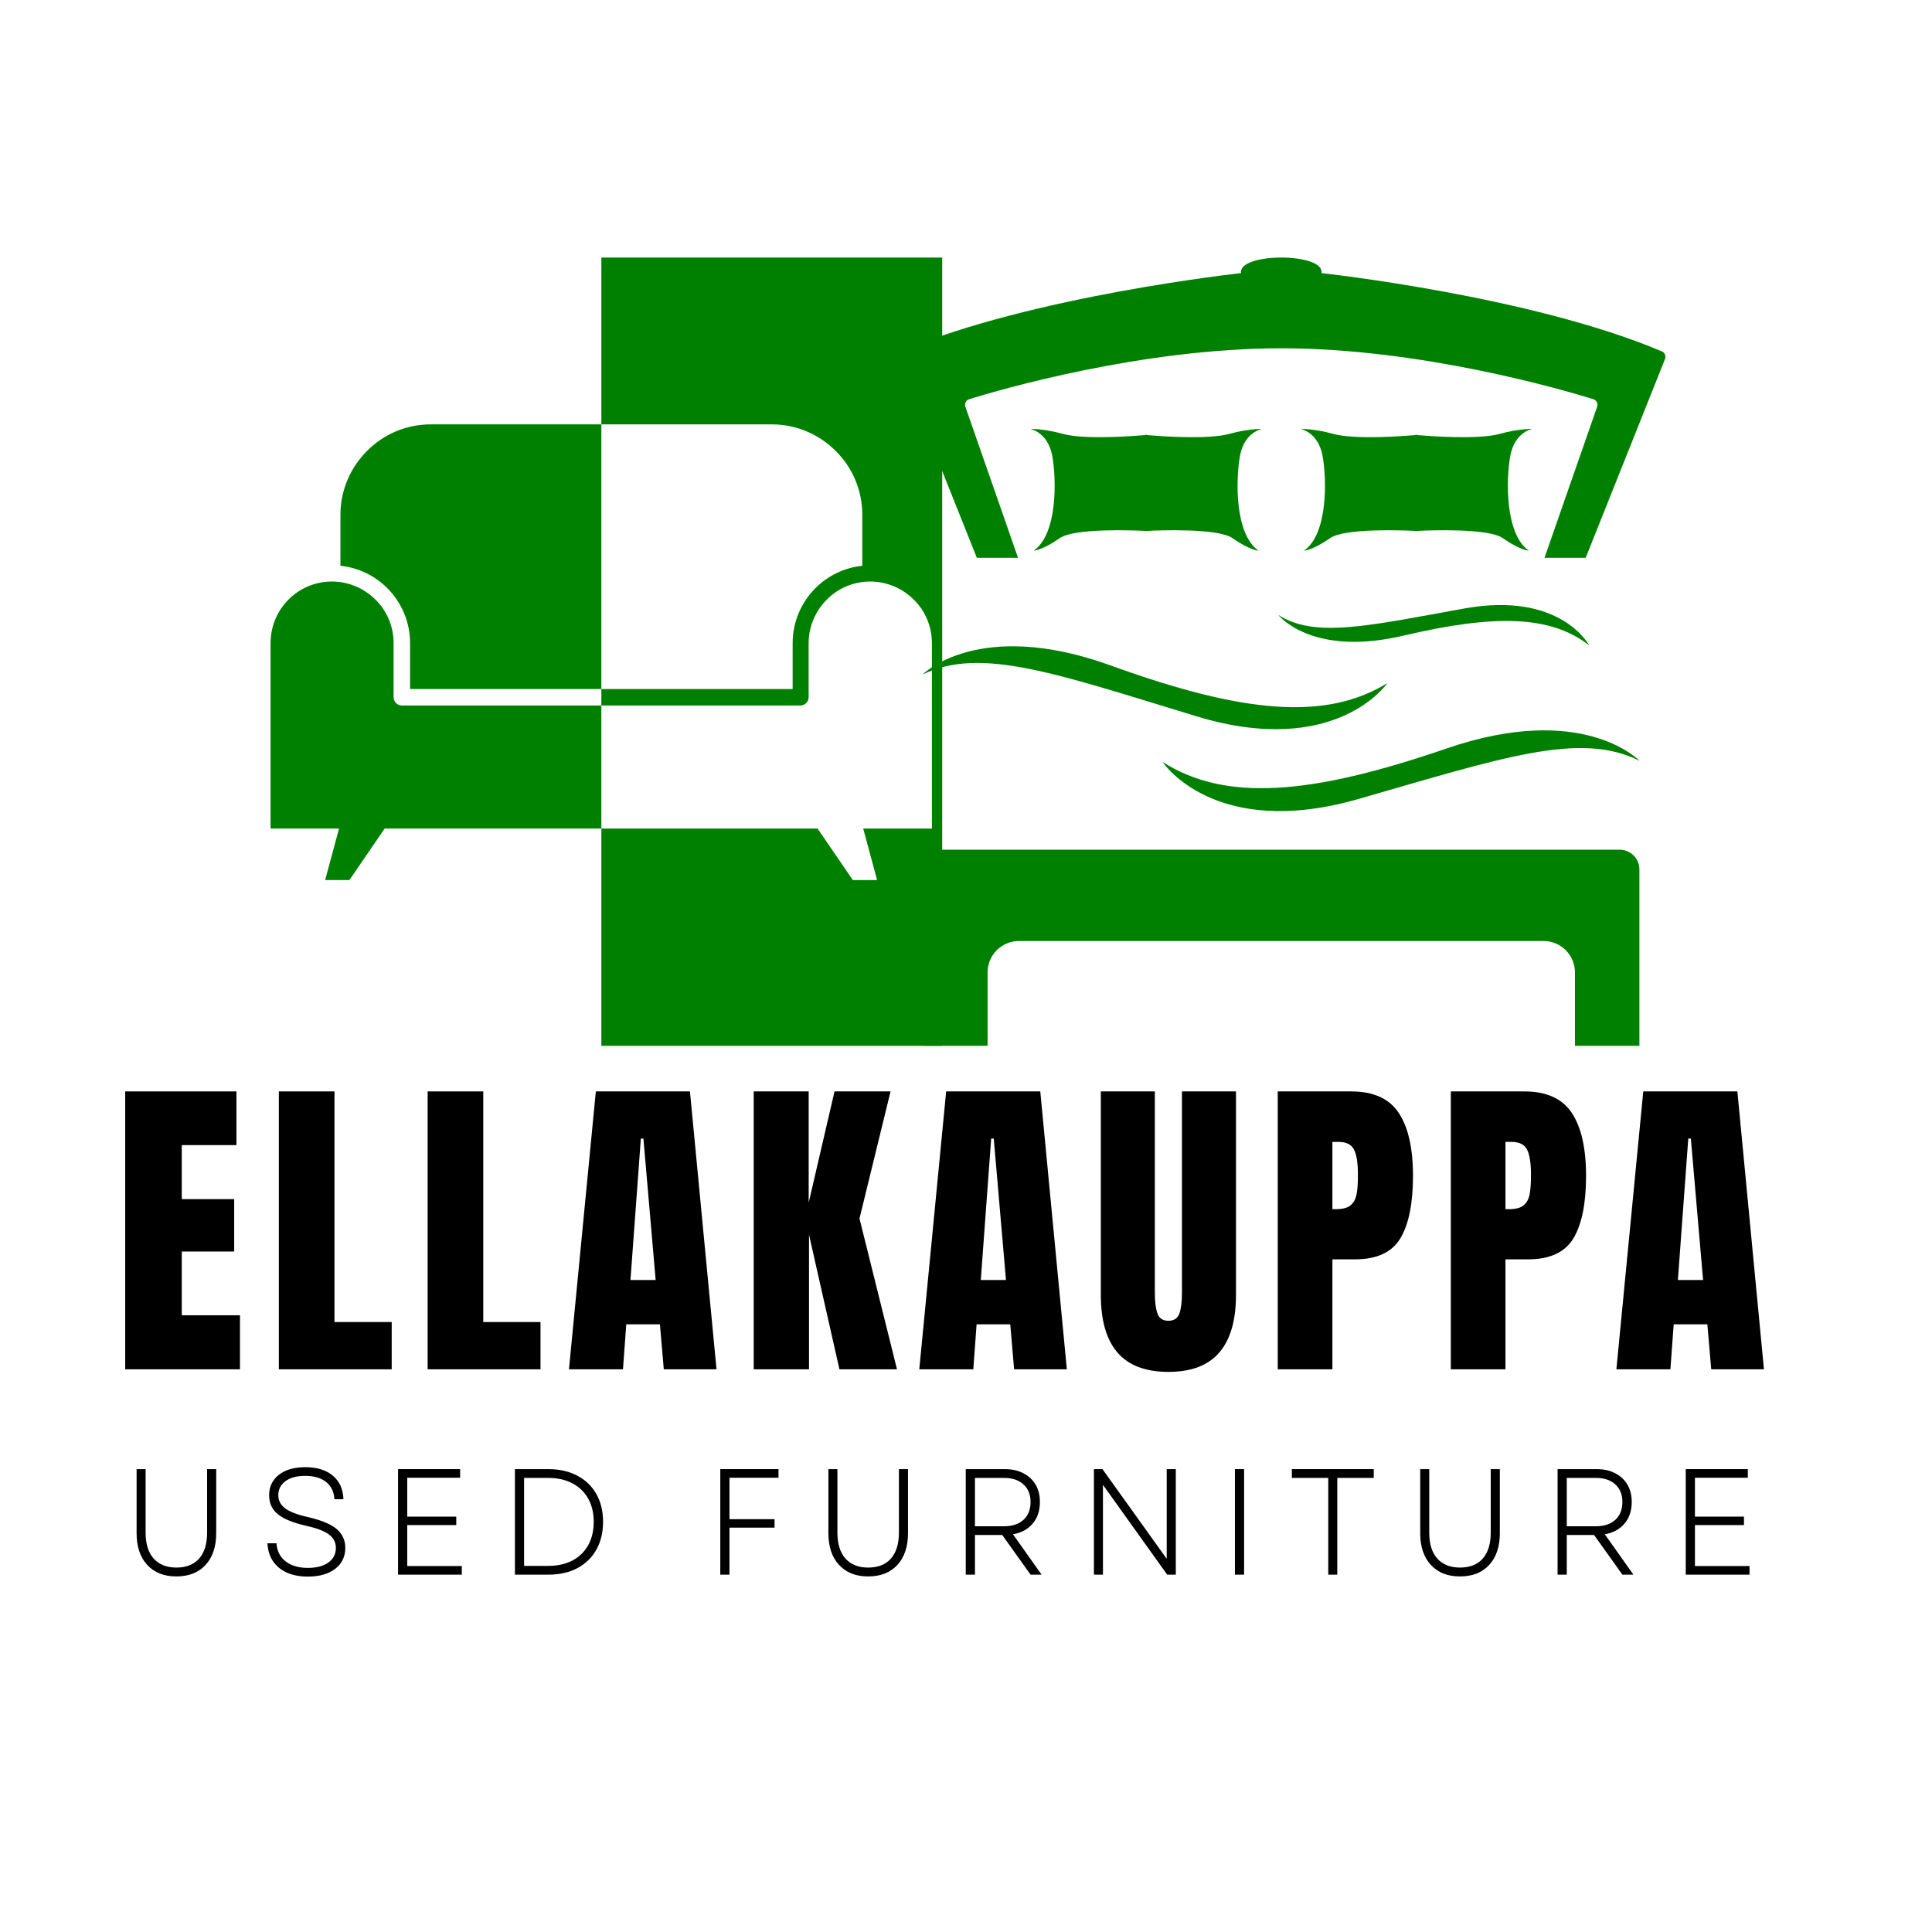 <svg xmlns="http://www.w3.org/2000/svg" xmlns:xlink="http://www.w3.org/1999/xlink" width="500" zoomAndPan="magnify" viewBox="0 0 375 375" height="500" preserveAspectRatio="xMidYMid meet" version="1.0"><defs><g/><clipPath id="7ec1837398"><path d="M 52.383 49.992 L 182.883 49.992 L 182.883 202.992 L 52.383 202.992 Z M 52.383 49.992 " clip-rule="nonzero"/></clipPath><clipPath id="1cd3fe9b00"><path d="M 179.082 164.926 L 318.32 164.926 L 318.32 202.992 L 179.082 202.992 Z M 179.082 164.926 " clip-rule="nonzero"/></clipPath><clipPath id="34cd8427f6"><path d="M 174.125 49.992 L 323.262 49.992 L 323.262 108.285 L 174.125 108.285 Z M 174.125 49.992 " clip-rule="nonzero"/></clipPath></defs><g fill="#000000" fill-opacity="1"><g transform="translate(23.466, 305.64)"><g><path d="M 10.766 0.344 C 8.367 0.344 6.484 -0.398 5.109 -1.891 C 3.734 -3.379 3.047 -5.441 3.047 -8.078 L 3.047 -20.484 L 4.797 -20.484 L 4.797 -8.172 C 4.797 -5.984 5.316 -4.301 6.359 -3.125 C 7.41 -1.957 8.879 -1.375 10.766 -1.375 C 12.68 -1.375 14.156 -1.957 15.188 -3.125 C 16.219 -4.301 16.734 -5.984 16.734 -8.172 L 16.734 -20.484 L 18.5 -20.484 L 18.5 -8.078 C 18.5 -5.441 17.812 -3.379 16.438 -1.891 C 15.062 -0.398 13.172 0.344 10.766 0.344 Z M 10.766 0.344 "/></g></g></g><g fill="#000000" fill-opacity="1"><g transform="translate(49.864, 305.64)"><g><path d="M 9.891 0.375 C 8.328 0.375 6.961 0.113 5.797 -0.406 C 4.641 -0.938 3.738 -1.688 3.094 -2.656 C 2.457 -3.633 2.109 -4.781 2.047 -6.094 L 3.797 -6.094 C 3.898 -4.582 4.5 -3.406 5.594 -2.562 C 6.688 -1.727 8.117 -1.312 9.891 -1.312 C 11.566 -1.312 12.891 -1.656 13.859 -2.344 C 14.836 -3.039 15.328 -3.988 15.328 -5.188 C 15.328 -6.258 14.879 -7.129 13.984 -7.797 C 13.086 -8.473 11.609 -9.035 9.547 -9.484 C 7.023 -10.066 5.195 -10.816 4.062 -11.734 C 2.938 -12.648 2.375 -13.879 2.375 -15.422 C 2.375 -17.055 2.992 -18.367 4.234 -19.359 C 5.484 -20.359 7.203 -20.859 9.391 -20.859 C 11.66 -20.859 13.441 -20.312 14.734 -19.219 C 16.035 -18.133 16.723 -16.609 16.797 -14.641 L 15.047 -14.641 C 14.961 -16.078 14.426 -17.191 13.438 -17.984 C 12.457 -18.773 11.109 -19.172 9.391 -19.172 C 7.734 -19.172 6.445 -18.828 5.531 -18.141 C 4.613 -17.461 4.156 -16.555 4.156 -15.422 C 4.156 -14.41 4.586 -13.566 5.453 -12.891 C 6.328 -12.211 7.836 -11.633 9.984 -11.156 C 12.578 -10.551 14.422 -9.773 15.516 -8.828 C 16.609 -7.879 17.156 -6.672 17.156 -5.203 C 17.156 -3.492 16.5 -2.133 15.188 -1.125 C 13.883 -0.125 12.117 0.375 9.891 0.375 Z M 9.891 0.375 "/></g></g></g><g fill="#000000" fill-opacity="1"><g transform="translate(73.951, 305.64)"><g><path d="M 3.312 0 L 3.312 -20.484 L 15.359 -20.484 L 15.359 -18.812 L 5.094 -18.812 L 5.094 -11.266 L 14.609 -11.266 L 14.609 -9.625 L 5.094 -9.625 L 5.094 -1.672 L 15.688 -1.672 L 15.688 0 Z M 3.312 0 "/></g></g></g><g fill="#000000" fill-opacity="1"><g transform="translate(96.633, 305.64)"><g><path d="M 3.312 0 L 3.312 -20.484 L 9.781 -20.484 C 11.957 -20.484 13.844 -20.055 15.438 -19.203 C 17.031 -18.359 18.258 -17.172 19.125 -15.641 C 19.988 -14.109 20.422 -12.312 20.422 -10.25 C 20.422 -8.195 19.988 -6.398 19.125 -4.859 C 18.258 -3.316 17.031 -2.117 15.438 -1.266 C 13.844 -0.422 11.957 0 9.781 0 Z M 5.094 -1.703 L 9.781 -1.703 C 11.594 -1.703 13.16 -2.051 14.484 -2.75 C 15.805 -3.445 16.82 -4.438 17.531 -5.719 C 18.25 -7 18.609 -8.508 18.609 -10.25 C 18.609 -11.977 18.25 -13.484 17.531 -14.766 C 16.812 -16.047 15.785 -17.035 14.453 -17.734 C 13.129 -18.43 11.551 -18.781 9.719 -18.781 L 5.094 -18.781 Z M 5.094 -1.703 "/></g></g></g><g fill="#000000" fill-opacity="1"><g transform="translate(123.792, 305.64)"><g/></g></g><g fill="#000000" fill-opacity="1"><g transform="translate(136.495, 305.64)"><g><path d="M 3.312 0 L 3.312 -20.484 L 14.609 -20.484 L 14.609 -18.812 L 5.094 -18.812 L 5.094 -10.766 L 13.844 -10.766 L 13.844 -9.125 L 5.094 -9.125 L 5.094 0 Z M 3.312 0 "/></g></g></g><g fill="#000000" fill-opacity="1"><g transform="translate(157.744, 305.64)"><g><path d="M 10.766 0.344 C 8.367 0.344 6.484 -0.398 5.109 -1.891 C 3.734 -3.379 3.047 -5.441 3.047 -8.078 L 3.047 -20.484 L 4.797 -20.484 L 4.797 -8.172 C 4.797 -5.984 5.316 -4.301 6.359 -3.125 C 7.41 -1.957 8.879 -1.375 10.766 -1.375 C 12.68 -1.375 14.156 -1.957 15.188 -3.125 C 16.219 -4.301 16.734 -5.984 16.734 -8.172 L 16.734 -20.484 L 18.5 -20.484 L 18.5 -8.078 C 18.5 -5.441 17.812 -3.379 16.438 -1.891 C 15.062 -0.398 13.172 0.344 10.766 0.344 Z M 10.766 0.344 "/></g></g></g><g fill="#000000" fill-opacity="1"><g transform="translate(184.142, 305.64)"><g><path d="M 3.312 0 L 3.312 -20.484 L 10.891 -20.484 C 12.273 -20.484 13.473 -20.219 14.484 -19.688 C 15.504 -19.164 16.297 -18.43 16.859 -17.484 C 17.422 -16.535 17.703 -15.41 17.703 -14.109 C 17.703 -12.41 17.234 -11.008 16.297 -9.906 C 15.359 -8.801 14.082 -8.113 12.469 -7.844 L 18.031 0 L 15.891 0 L 10.391 -7.703 L 5.094 -7.703 L 5.094 0 Z M 5.094 -9.391 L 10.719 -9.391 C 12.332 -9.391 13.598 -9.805 14.516 -10.641 C 15.43 -11.484 15.891 -12.641 15.891 -14.109 C 15.891 -15.547 15.43 -16.68 14.516 -17.516 C 13.598 -18.359 12.332 -18.781 10.719 -18.781 L 5.094 -18.781 Z M 5.094 -9.391 "/></g></g></g><g fill="#000000" fill-opacity="1"><g transform="translate(209.019, 305.64)"><g><path d="M 3.312 0 L 3.312 -20.484 L 4.969 -20.484 L 17.438 -3.078 L 17.438 -20.484 L 19.203 -20.484 L 19.203 0 L 17.531 0 L 5.062 -17.438 L 5.062 0 Z M 3.312 0 "/></g></g></g><g fill="#000000" fill-opacity="1"><g transform="translate(236.383, 305.64)"><g><path d="M 3.312 0 L 3.312 -20.484 L 5.094 -20.484 L 5.094 0 Z M 3.312 0 "/></g></g></g><g fill="#000000" fill-opacity="1"><g transform="translate(249.642, 305.64)"><g><path d="M 8.172 0 L 8.172 -18.781 L 1.109 -18.781 L 1.109 -20.484 L 17 -20.484 L 17 -18.781 L 9.922 -18.781 L 9.922 0 Z M 8.172 0 "/></g></g></g><g fill="#000000" fill-opacity="1"><g transform="translate(272.617, 305.64)"><g><path d="M 10.766 0.344 C 8.367 0.344 6.484 -0.398 5.109 -1.891 C 3.734 -3.379 3.047 -5.441 3.047 -8.078 L 3.047 -20.484 L 4.797 -20.484 L 4.797 -8.172 C 4.797 -5.984 5.316 -4.301 6.359 -3.125 C 7.41 -1.957 8.879 -1.375 10.766 -1.375 C 12.68 -1.375 14.156 -1.957 15.188 -3.125 C 16.219 -4.301 16.734 -5.984 16.734 -8.172 L 16.734 -20.484 L 18.5 -20.484 L 18.5 -8.078 C 18.5 -5.441 17.812 -3.379 16.438 -1.891 C 15.062 -0.398 13.172 0.344 10.766 0.344 Z M 10.766 0.344 "/></g></g></g><g fill="#000000" fill-opacity="1"><g transform="translate(299.016, 305.64)"><g><path d="M 3.312 0 L 3.312 -20.484 L 10.891 -20.484 C 12.273 -20.484 13.473 -20.219 14.484 -19.688 C 15.504 -19.164 16.297 -18.43 16.859 -17.484 C 17.422 -16.535 17.703 -15.41 17.703 -14.109 C 17.703 -12.41 17.234 -11.008 16.297 -9.906 C 15.359 -8.801 14.082 -8.113 12.469 -7.844 L 18.031 0 L 15.891 0 L 10.391 -7.703 L 5.094 -7.703 L 5.094 0 Z M 5.094 -9.391 L 10.719 -9.391 C 12.332 -9.391 13.598 -9.805 14.516 -10.641 C 15.43 -11.484 15.891 -12.641 15.891 -14.109 C 15.891 -15.547 15.43 -16.68 14.516 -17.516 C 13.598 -18.359 12.332 -18.781 10.719 -18.781 L 5.094 -18.781 Z M 5.094 -9.391 "/></g></g></g><g fill="#000000" fill-opacity="1"><g transform="translate(323.893, 305.64)"><g><path d="M 3.312 0 L 3.312 -20.484 L 15.359 -20.484 L 15.359 -18.812 L 5.094 -18.812 L 5.094 -11.266 L 14.609 -11.266 L 14.609 -9.625 L 5.094 -9.625 L 5.094 -1.672 L 15.688 -1.672 L 15.688 0 Z M 3.312 0 "/></g></g></g><g fill="#000000" fill-opacity="1"><g transform="translate(21.908, 265.781)"><g><path d="M 2.391 0 L 2.391 -53.938 L 23.984 -53.938 L 23.984 -43.516 L 13.375 -43.516 L 13.375 -33.031 L 23.547 -33.031 L 23.547 -22.859 L 13.375 -22.859 L 13.375 -10.484 L 24.672 -10.484 L 24.672 0 Z M 2.391 0 "/></g></g></g><g fill="#000000" fill-opacity="1"><g transform="translate(51.732, 265.781)"><g><path d="M 2.391 0 L 2.391 -53.938 L 13.188 -53.938 L 13.188 -9.172 L 24.297 -9.172 L 24.297 0 Z M 2.391 0 "/></g></g></g><g fill="#000000" fill-opacity="1"><g transform="translate(80.614, 265.781)"><g><path d="M 2.391 0 L 2.391 -53.938 L 13.188 -53.938 L 13.188 -9.172 L 24.297 -9.172 L 24.297 0 Z M 2.391 0 "/></g></g></g><g fill="#000000" fill-opacity="1"><g transform="translate(109.497, 265.781)"><g><path d="M 0.938 0 L 6.156 -53.938 L 24.422 -53.938 L 29.578 0 L 19.344 0 L 18.594 -8.734 L 12.062 -8.734 L 11.422 0 Z M 12.875 -17.328 L 17.766 -17.328 L 15.391 -44.781 L 14.891 -44.781 Z M 12.875 -17.328 "/></g></g></g><g fill="#000000" fill-opacity="1"><g transform="translate(143.904, 265.781)"><g><path d="M 2.391 0 L 2.391 -53.938 L 13.062 -53.938 L 13.062 -32.344 L 18.078 -53.938 L 28.953 -53.938 L 22.922 -29.266 L 30.203 0 L 19.031 0 L 13.125 -26.125 L 13.125 0 Z M 2.391 0 "/></g></g></g><g fill="#000000" fill-opacity="1"><g transform="translate(177.495, 265.781)"><g><path d="M 0.938 0 L 6.156 -53.938 L 24.422 -53.938 L 29.578 0 L 19.344 0 L 18.594 -8.734 L 12.062 -8.734 L 11.422 0 Z M 12.875 -17.328 L 17.766 -17.328 L 15.391 -44.781 L 14.891 -44.781 Z M 12.875 -17.328 "/></g></g></g><g fill="#000000" fill-opacity="1"><g transform="translate(211.903, 265.781)"><g><path d="M 14.891 0.5 C 10.441 0.5 7.141 -0.754 4.984 -3.266 C 2.836 -5.773 1.766 -9.5 1.766 -14.438 L 1.766 -53.938 L 12.25 -53.938 L 12.25 -14.891 C 12.25 -13.172 12.414 -11.828 12.75 -10.859 C 13.082 -9.898 13.797 -9.422 14.891 -9.422 C 15.973 -9.422 16.68 -9.891 17.016 -10.828 C 17.348 -11.773 17.516 -13.129 17.516 -14.891 L 17.516 -53.938 L 28 -53.938 L 28 -14.438 C 28 -9.5 26.922 -5.773 24.766 -3.266 C 22.617 -0.754 19.328 0.5 14.891 0.5 Z M 14.891 0.5 "/></g></g></g><g fill="#000000" fill-opacity="1"><g transform="translate(245.62, 265.781)"><g><path d="M 2.391 -53.938 L 16.641 -53.938 C 20.953 -53.938 24.031 -52.547 25.875 -49.766 C 27.719 -46.984 28.641 -42.91 28.641 -37.547 C 28.641 -32.191 27.82 -28.148 26.188 -25.422 C 24.551 -22.703 21.617 -21.344 17.391 -21.344 L 13 -21.344 L 13 0 L 2.391 0 Z M 13.625 -31.078 C 14.926 -31.078 15.879 -31.316 16.484 -31.797 C 17.086 -32.285 17.484 -32.977 17.672 -33.875 C 17.859 -34.781 17.953 -36.066 17.953 -37.734 C 17.953 -39.992 17.703 -41.625 17.203 -42.625 C 16.703 -43.633 15.695 -44.141 14.188 -44.141 L 13 -44.141 L 13 -31.078 Z M 13.625 -31.078 "/></g></g></g><g fill="#000000" fill-opacity="1"><g transform="translate(279.211, 265.781)"><g><path d="M 2.391 -53.938 L 16.641 -53.938 C 20.953 -53.938 24.031 -52.547 25.875 -49.766 C 27.719 -46.984 28.641 -42.91 28.641 -37.547 C 28.641 -32.191 27.82 -28.148 26.188 -25.422 C 24.551 -22.703 21.617 -21.344 17.391 -21.344 L 13 -21.344 L 13 0 L 2.391 0 Z M 13.625 -31.078 C 14.926 -31.078 15.879 -31.316 16.484 -31.797 C 17.086 -32.285 17.484 -32.977 17.672 -33.875 C 17.859 -34.781 17.953 -36.066 17.953 -37.734 C 17.953 -39.992 17.703 -41.625 17.203 -42.625 C 16.703 -43.633 15.695 -44.141 14.188 -44.141 L 13 -44.141 L 13 -31.078 Z M 13.625 -31.078 "/></g></g></g><g fill="#000000" fill-opacity="1"><g transform="translate(312.802, 265.781)"><g><path d="M 0.938 0 L 6.156 -53.938 L 24.422 -53.938 L 29.578 0 L 19.344 0 L 18.594 -8.734 L 12.062 -8.734 L 11.422 0 Z M 12.875 -17.328 L 17.766 -17.328 L 15.391 -44.781 L 14.891 -44.781 Z M 12.875 -17.328 "/></g></g></g><g clip-path="url(#7ec1837398)"><path fill="#008000" d="M 211.527 153.336 C 212.805 153.336 213.809 154.34 213.809 155.617 C 213.809 156.898 212.805 157.902 211.527 157.902 C 210.246 157.902 209.242 156.898 209.242 155.617 C 209.242 154.387 210.246 153.336 211.527 153.336 M 203.078 135.344 C 203.078 136.621 204.082 137.625 205.359 137.625 C 206.641 137.625 207.645 136.621 207.645 135.344 C 207.645 134.062 206.641 133.059 205.359 133.059 C 204.082 133.059 203.078 134.062 203.078 135.344 Z M 185.359 147.262 L 209.883 147.262 L 209.883 123.379 L 185.359 123.379 Z M 219.973 135.344 C 219.973 136.621 218.969 137.625 217.691 137.625 C 216.414 137.625 215.406 136.621 215.406 135.344 C 215.406 134.062 216.414 133.059 217.691 133.059 C 218.926 133.059 219.973 134.062 219.973 135.344 Z M 237.648 147.262 L 213.125 147.262 L 213.125 123.379 L 237.648 123.379 Z M 205.5 82.324 L 201.07 98.902 L 209.93 98.902 L 209.93 115.75 L 209.836 115.75 C 207.371 115.75 205.406 117.762 205.406 120.18 L 217.645 120.18 C 217.645 117.715 215.637 115.75 213.215 115.75 L 213.125 115.75 L 213.125 98.902 L 221.984 98.902 L 217.555 82.324 Z M 116.723 133.742 L 153.852 133.742 L 153.852 124.84 C 153.852 120.684 155.539 116.895 158.281 114.152 C 160.652 111.777 163.852 110.18 167.367 109.816 L 167.367 99.906 C 167.367 95.066 165.402 90.68 162.207 87.531 C 159.012 84.332 154.625 82.371 149.832 82.371 L 83.617 82.371 C 78.773 82.371 74.391 84.332 71.238 87.531 C 68.043 90.727 66.078 95.109 66.078 99.906 L 66.078 109.816 C 69.598 110.18 72.793 111.777 75.168 114.152 C 77.906 116.895 79.598 120.684 79.598 124.84 L 79.598 133.742 Z M 116.723 136.941 L 78 136.941 C 77.129 136.941 76.398 136.211 76.398 135.344 L 76.398 124.84 C 76.398 121.551 75.074 118.535 72.883 116.391 C 70.738 114.246 67.723 112.875 64.438 112.875 C 61.148 112.875 58.133 114.199 55.988 116.391 C 53.84 118.539 52.516 121.551 52.516 124.84 L 52.516 160.824 L 65.805 160.824 L 63.109 170.824 L 67.816 170.824 L 74.664 160.824 L 158.691 160.824 L 165.539 170.824 L 170.242 170.824 L 167.551 160.824 L 180.883 160.824 L 180.883 124.84 C 180.883 121.551 179.559 118.539 177.367 116.391 C 175.223 114.246 172.207 112.875 168.918 112.875 C 165.633 112.875 162.617 114.199 160.473 116.391 C 158.324 118.539 156.957 121.551 156.957 124.84 L 156.957 135.344 C 156.957 136.211 156.223 136.941 155.355 136.941 Z M 116.723 160.824 L 116.723 49.992 L 269.887 49.992 L 269.887 203.156 L 116.723 203.156 Z M 185.359 160.824 L 192.527 160.824 L 189.836 170.824 L 192.211 170.824 L 199.059 160.824 L 223.949 160.824 L 230.797 170.824 L 233.172 170.824 L 230.477 160.824 L 237.648 160.824 L 237.648 150.457 L 185.406 150.457 L 185.406 160.824 Z M 185.359 160.824 " fill-opacity="1" fill-rule="evenodd"/></g><path fill="#008000" d="M 240.688 88.441 C 241.535 83.883 244.93 83.246 244.93 83.246 C 244.93 83.246 242.215 83.211 238.676 84.203 C 234.414 85.391 224.801 84.637 222.672 84.453 L 222.672 84.414 C 222.531 84.426 222.387 84.426 222.246 84.414 L 222.246 84.453 C 220.117 84.637 210.5 85.391 206.242 84.203 C 202.699 83.211 199.988 83.246 199.988 83.246 C 199.988 83.246 203.383 83.883 204.23 88.441 C 205.078 92.996 205.289 103.703 200.625 106.883 C 200.625 106.883 202.215 106.883 205.711 104.445 C 208.52 102.488 219.906 102.93 222.246 103.047 L 222.246 103.066 C 222.246 103.066 222.32 103.062 222.457 103.055 C 222.594 103.062 222.672 103.066 222.672 103.066 L 222.672 103.047 C 225.012 102.93 236.395 102.488 239.203 104.445 C 242.703 106.883 244.293 106.883 244.293 106.883 C 239.629 103.703 239.84 92.996 240.688 88.441 " fill-opacity="1" fill-rule="nonzero"/><path fill="#008000" d="M 293.156 88.441 C 294.004 83.883 297.398 83.246 297.398 83.246 C 297.398 83.246 294.684 83.211 291.145 84.203 C 286.883 85.391 277.27 84.637 275.141 84.453 L 275.141 84.414 C 275 84.426 274.855 84.426 274.715 84.414 L 274.715 84.453 C 272.586 84.637 262.973 85.391 258.711 84.203 C 255.172 83.211 252.457 83.246 252.457 83.246 C 252.457 83.246 255.848 83.883 256.699 88.441 C 257.547 92.996 257.758 103.703 253.094 106.883 C 253.094 106.883 254.684 106.883 258.184 104.445 C 260.988 102.488 272.375 102.93 274.715 103.047 L 274.715 103.066 C 274.715 103.066 274.789 103.062 274.926 103.055 C 275.062 103.062 275.141 103.066 275.141 103.066 L 275.141 103.047 C 277.48 102.93 288.863 102.488 291.672 104.445 C 295.172 106.883 296.762 106.883 296.762 106.883 C 292.098 103.703 292.309 92.996 293.156 88.441 " fill-opacity="1" fill-rule="nonzero"/><g clip-path="url(#1cd3fe9b00)"><path fill="#008000" d="M 314.387 164.93 L 183 164.93 C 180.891 164.93 179.18 166.641 179.18 168.75 L 179.18 203.16 L 191.691 203.16 L 191.691 188.738 C 191.691 185.379 194.414 182.652 197.773 182.652 L 299.613 182.652 C 302.973 182.652 305.695 185.379 305.695 188.738 L 305.695 203.16 L 318.207 203.16 L 318.207 168.75 C 318.207 166.641 316.496 164.93 314.387 164.93 " fill-opacity="1" fill-rule="nonzero"/></g><g clip-path="url(#34cd8427f6)"><path fill="#008000" d="M 256.5 53.012 C 257.145 48.984 240.242 48.984 240.887 53.012 C 240.887 53.012 200.281 57.406 174.824 68.203 C 174.246 68.449 173.977 69.113 174.207 69.695 L 189.605 108.273 L 197.602 108.273 L 187.383 78.965 C 187.168 78.344 187.508 77.672 188.133 77.477 C 194 75.66 221.555 67.605 248.691 67.605 C 275.832 67.605 303.387 75.66 309.254 77.477 C 309.879 77.672 310.219 78.344 310 78.965 L 299.785 108.273 L 307.781 108.273 L 323.176 69.695 C 323.41 69.113 323.141 68.449 322.562 68.203 C 297.105 57.406 256.5 53.012 256.5 53.012 " fill-opacity="1" fill-rule="nonzero"/></g><path fill="#008000" d="M 318.238 147.688 C 318.238 147.688 307.34 136.145 280.785 145.277 C 254.234 154.406 237.789 155.633 225.648 147.887 C 225.648 147.887 235.637 163.117 263.578 155.109 C 291.52 147.105 306.742 141.836 318.238 147.688 " fill-opacity="1" fill-rule="nonzero"/><path fill="#008000" d="M 179.062 130.93 C 179.062 130.93 189.867 119.855 215.598 129.172 C 241.332 138.492 257.344 139.945 269.297 132.586 C 269.297 132.586 259.324 147.27 232.215 139.027 C 205.109 130.785 190.355 125.41 179.062 130.93 " fill-opacity="1" fill-rule="nonzero"/><path fill="#008000" d="M 248.117 119.352 C 248.117 119.352 254.465 127.59 272.375 123.383 C 290.285 119.176 301.086 119.457 308.492 125.305 C 308.492 125.305 302.98 114.719 284.238 118.102 C 265.496 121.484 255.227 123.922 248.117 119.352 " fill-opacity="1" fill-rule="nonzero"/></svg>